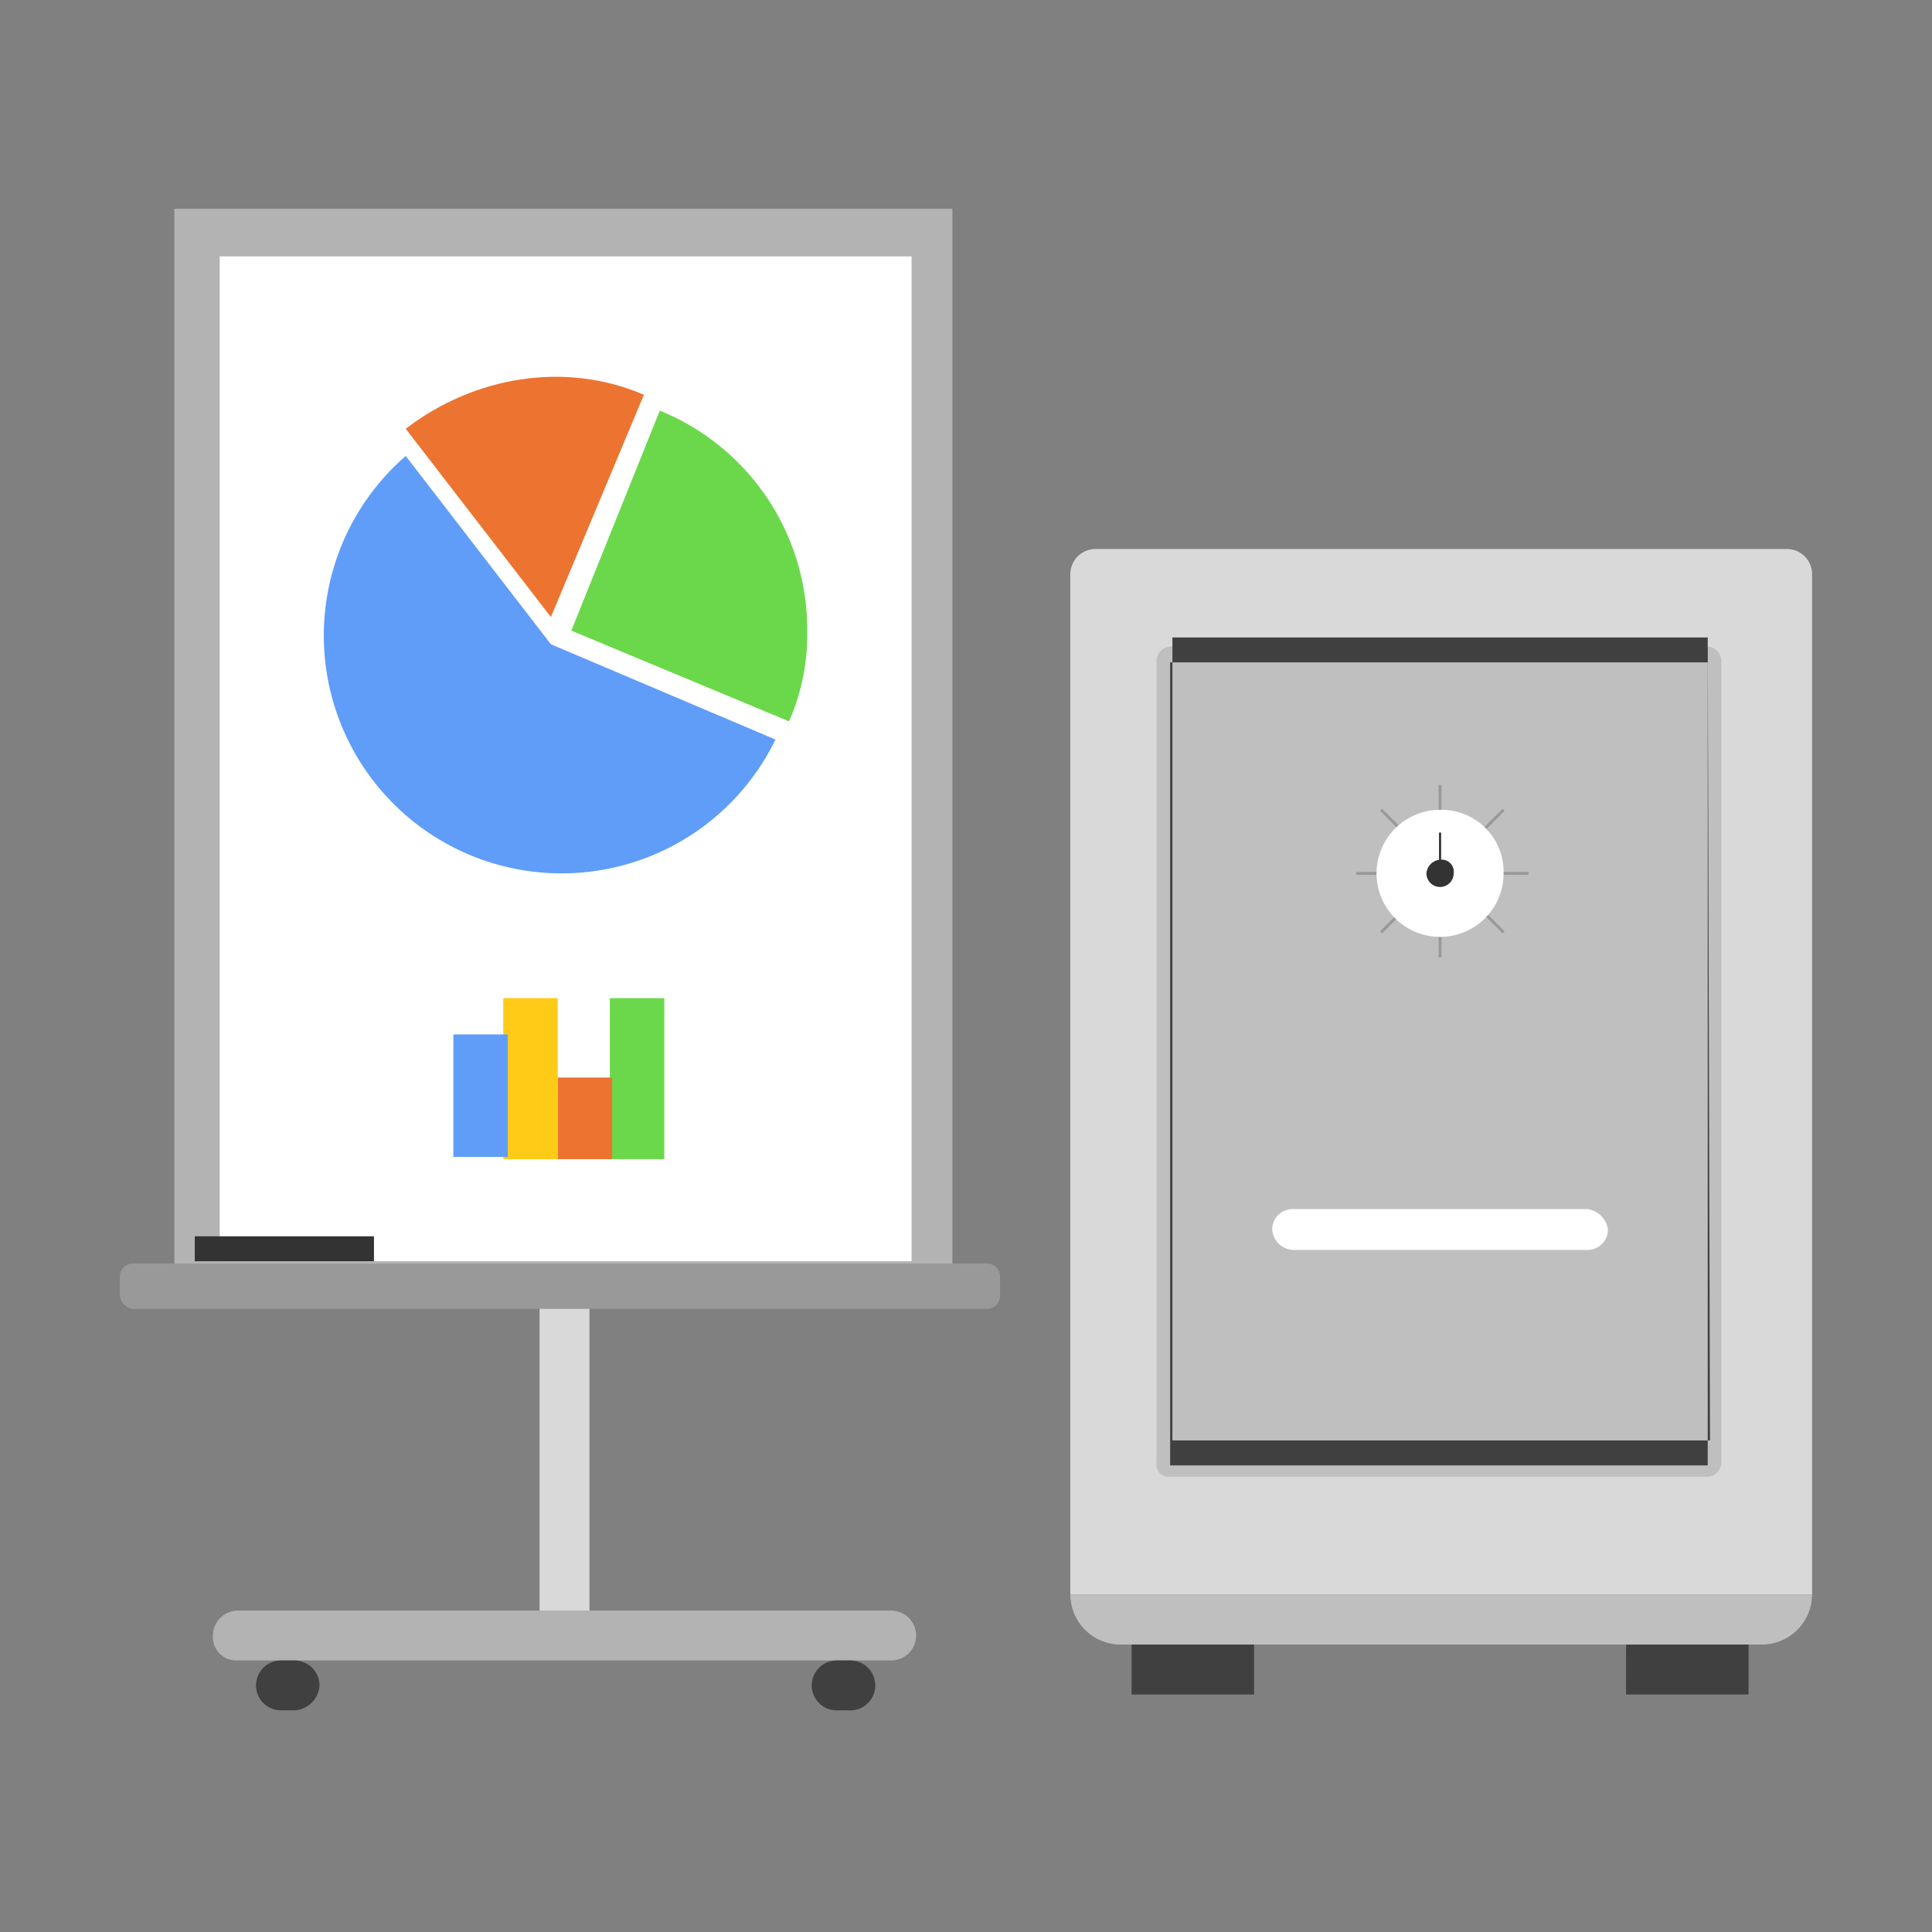 <svg xmlns="http://www.w3.org/2000/svg" xmlns:xlink="http://www.w3.org/1999/xlink" width="300" height="300" viewBox="0 0 300 300">
  <rect x="0" y="0" width="300" height="300" fill="#808080" stroke="none"/>
  <defs>
    <clipPath id="clip-path">
      <rect id="Rectangle_4441" data-name="Rectangle 4441" width="262.755" height="233.169" fill="none"/>
    </clipPath>
    <clipPath id="clip-prehled_finance">
      <rect width="300" height="300"/>
    </clipPath>
  </defs>
  <g id="prehled_finance" clip-path="url(#clip-prehled_finance)">
    <g id="Group_8526" data-name="Group 8526" transform="translate(18.622 32.416)">
      <rect id="Rectangle_4433" data-name="Rectangle 4433" width="7.749" height="62.343" transform="translate(65.16 159.555)" fill="#d9d9d9"/>
      <g id="Group_8525" data-name="Group 8525">
        <g id="Group_8524" data-name="Group 8524" clip-path="url(#clip-path)">
          <path id="Path_13289" data-name="Path 13289" d="M4.1,65.674A3.909,3.909,0,0,1,7.974,61.8H109.413a3.874,3.874,0,0,1,0,7.749H7.622A3.623,3.623,0,0,1,4.1,65.674" transform="translate(10.341 155.871)" fill="#b3b3b3"/>
          <rect id="Rectangle_4434" data-name="Rectangle 4434" width="120.811" height="168.008" transform="translate(8.453)" fill="#b3b3b3"/>
          <rect id="Rectangle_4435" data-name="Rectangle 4435" width="107.427" height="156.033" transform="translate(15.498 7.397)" fill="#fff"/>
          <path id="Path_13290" data-name="Path 13290" d="M11.988,71.749H9.874a3.874,3.874,0,1,1,0-7.749h2.113a3.909,3.909,0,0,1,3.874,3.874,4.138,4.138,0,0,1-3.874,3.874m86.294,0H96.168a3.874,3.874,0,1,1,0-7.749h2.113a3.874,3.874,0,0,1,0,7.749" transform="translate(15.133 161.42)" fill="#404040"/>
          <path id="Path_13291" data-name="Path 13291" d="M0,51.431V48.613A2.03,2.03,0,0,1,2.113,46.5H134.548a2.03,2.03,0,0,1,2.113,2.113v2.818a2.03,2.03,0,0,1-2.113,2.113H2.113A2.273,2.273,0,0,1,0,51.431" transform="translate(0 117.282)" fill="#999"/>
          <rect id="Rectangle_4436" data-name="Rectangle 4436" width="27.825" height="3.874" transform="translate(11.623 159.555)" fill="#333"/>
          <path id="Path_13292" data-name="Path 13292" d="M157.076,177.373H41.9V18.874A3.909,3.909,0,0,1,45.774,15H153.2a3.909,3.909,0,0,1,3.874,3.874Z" transform="translate(105.68 37.833)" fill="#d9d9d9"/>
          <path id="Path_13293" data-name="Path 13293" d="M45.7,146.1V21.413A2.273,2.273,0,0,1,47.813,19.3h83.476a2.273,2.273,0,0,1,2.113,2.113V146.1a2.273,2.273,0,0,1-2.113,2.113H47.813A1.868,1.868,0,0,1,45.7,146.1" transform="translate(115.264 48.678)" fill="#bfbfbf"/>
          <path id="Path_13294" data-name="Path 13294" d="M129.776,18.9h0l.352,124.685H46.652V18.9ZM46.3,22.774h0V147.46h83.476V22.774Z" transform="translate(116.777 47.669)" fill="#404040"/>
          <path id="Path_13295" data-name="Path 13295" d="M54.5,39.137h5.988m-2.113-9.862L62.6,33.5m4.931-8.1v5.988m9.862-2.113L73.168,33.5m8.1,5.635H75.281m2.113,9.158-4.227-4.227m-5.635,8.1V46.181m-9.158,2.113L62.6,44.068" transform="translate(137.459 64.064)" fill="none" stroke="#999" stroke-miterlimit="9.174" stroke-width="0.447"/>
          <path id="Path_13296" data-name="Path 13296" d="M75.124,36.362A9.862,9.862,0,1,1,65.262,26.5a9.63,9.63,0,0,1,9.862,9.862" transform="translate(139.729 66.838)" fill="#fff"/>
          <path id="Path_13297" data-name="Path 13297" d="M61.827,30.813a2.113,2.113,0,0,1-4.227,0A2.273,2.273,0,0,1,59.713,28.7a1.868,1.868,0,0,1,2.113,2.113" transform="translate(145.278 72.387)" fill="#333"/>
          <line id="Line_404" data-name="Line 404" y2="5.988" transform="translate(204.991 96.86)" fill="none" stroke="#333" stroke-miterlimit="9.174" stroke-width="0.329"/>
          <path id="Path_13298" data-name="Path 13298" d="M53.97,50.44H99.758a3.144,3.144,0,0,0,3.17-3.17,3.736,3.736,0,0,0-3.17-3.17H53.97a3.144,3.144,0,0,0-3.17,3.17,3.405,3.405,0,0,0,3.17,3.17" transform="translate(128.127 111.228)" fill="#fff"/>
          <path id="Path_13299" data-name="Path 13299" d="M149.327,68.849H49.649A7.818,7.818,0,0,1,41.9,61.1H157.076a7.818,7.818,0,0,1-7.749,7.749" transform="translate(105.68 154.106)" fill="#bfbfbf"/>
          <path id="Path_13300" data-name="Path 13300" d="M44.6,63.3H63.62v7.749H44.6Zm76.784,0H140.4v7.749h-19.02Z" transform="translate(112.49 159.654)" fill="#404040"/>
          <path id="Path_13301" data-name="Path 13301" d="M44.222,40.134,21.68,10.9A36.924,36.924,0,1,0,79.092,54.927Z" transform="translate(22.7 27.492)" fill="#5f9df9"/>
          <path id="Path_13302" data-name="Path 13302" d="M53.713,57.154a33.579,33.579,0,0,0,2.818-14.089A36.691,36.691,0,0,0,33.637,8.9L19.9,43.065Z" transform="translate(50.192 22.447)" fill="#6bd84b"/>
          <path id="Path_13303" data-name="Path 13303" d="M49.583,10.2C37.255,4.916,23.167,7.381,12.6,15.482L35.142,44.717Z" transform="translate(31.78 18.683)" fill="#ec7330"/>
          <rect id="Rectangle_4437" data-name="Rectangle 4437" width="8.453" height="25.008" transform="translate(76.079 122.572)" fill="#6bd84b"/>
          <rect id="Rectangle_4438" data-name="Rectangle 4438" width="8.453" height="12.68" transform="translate(67.978 134.9)" fill="#ec7330"/>
          <rect id="Rectangle_4439" data-name="Rectangle 4439" width="8.453" height="25.008" transform="translate(59.525 122.572)" fill="#ffcb16"/>
          <rect id="Rectangle_4440" data-name="Rectangle 4440" width="8.453" height="19.02" transform="translate(51.776 128.208)" fill="#5f9df9"/>
        </g>
      </g>
    </g>
  </g>
</svg>
